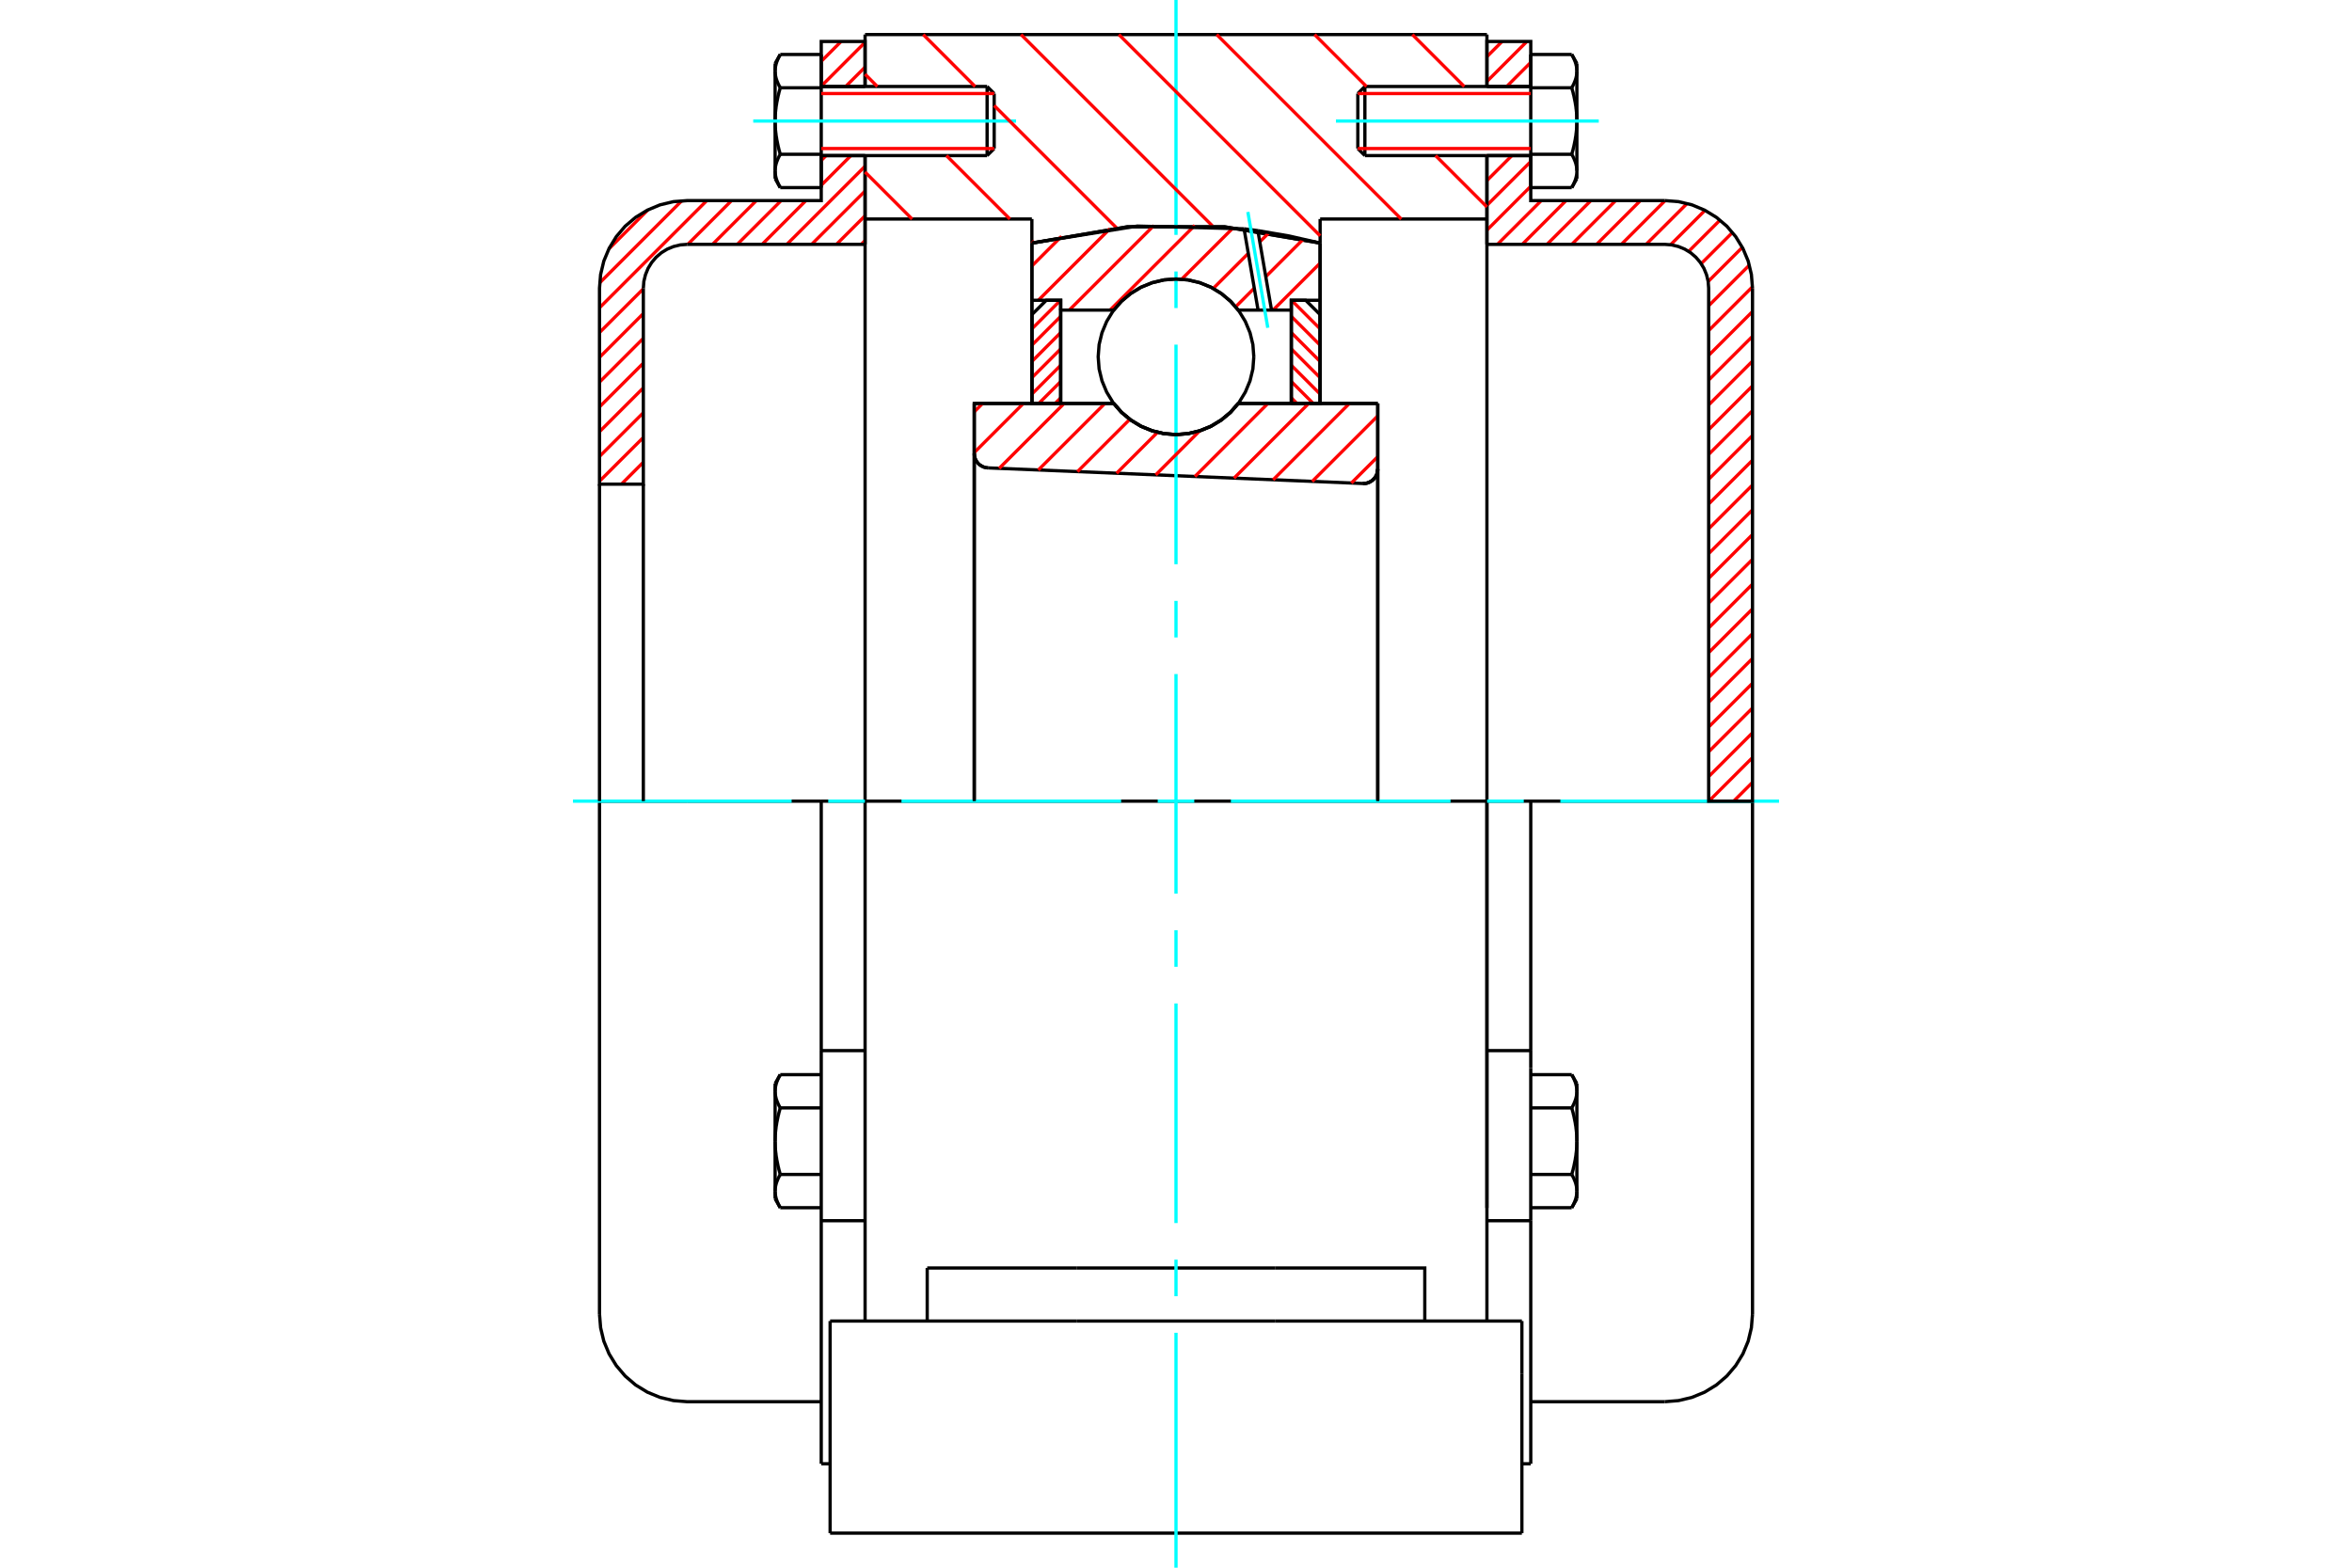 <?xml version="1.0" standalone="no"?>
<!DOCTYPE svg PUBLIC "-//W3C//DTD SVG 1.1//EN"
	"http://www.w3.org/Graphics/SVG/1.1/DTD/svg11.dtd">
<svg xmlns="http://www.w3.org/2000/svg" height="100%" width="100%" viewBox="0 0 36000 24000">
	<rect x="-1800" y="-1200" width="39600" height="26400" style="fill:#FFF"/>
	<g style="fill:none; fill-rule:evenodd" transform="matrix(1 0 0 1 0 0)">
		<g style="fill:none; stroke:#000; stroke-width:50; shape-rendering:geometricPrecision">
			<polyline points="20858,7402 20894,7401 20929,7394 20962,7381 20993,7363 21020,7341 21044,7314 21063,7284 21077,7252 21085,7217 21088,7182"/>
			<line x1="21088" y1="6176" x2="21088" y2="7182"/>
			<line x1="18953" y1="6176" x2="21088" y2="6176"/>
			<polyline points="17047,6176 17168,6315 17310,6432 17467,6527 17638,6596 17817,6639 18000,6653 18183,6639 18362,6596 18533,6527 18690,6432 18832,6315 18953,6176"/>
			<line x1="14912" y1="6176" x2="17047" y2="6176"/>
			<line x1="14912" y1="6943" x2="14912" y2="6176"/>
			<polyline points="14912,6943 14914,6976 14922,7009 14935,7041 14952,7069 14973,7096 14998,7118 15027,7136 15057,7150 15090,7159 15123,7163"/>
			<line x1="20858" y1="7402" x2="15123" y2="7163"/>
			<line x1="21088" y1="7182" x2="21088" y2="12265"/>
			<line x1="14912" y1="6943" x2="14912" y2="12265"/>
			<polyline points="20858,7402 20894,7401 20929,7394 20962,7381 20993,7363 21020,7341 21044,7314 21063,7284 21077,7252 21085,7217 21088,7182"/>
			<line x1="22759" y1="12265" x2="13241" y2="12265"/>
			<line x1="22759" y1="3353" x2="20206" y2="3353"/>
			<line x1="22759" y1="2382" x2="22759" y2="3353"/>
			<line x1="22759" y1="529" x2="22759" y2="1324"/>
			<line x1="13241" y1="529" x2="22759" y2="529"/>
			<line x1="13241" y1="1324" x2="13241" y2="529"/>
			<line x1="13241" y1="3353" x2="13241" y2="2382"/>
			<line x1="15794" y1="3353" x2="13241" y2="3353"/>
			<line x1="15794" y1="3721" x2="15794" y2="3353"/>
			<polyline points="20206,3721 18742,3472 17258,3472 15794,3721"/>
			<line x1="20206" y1="3353" x2="20206" y2="3721"/>
			<line x1="15794" y1="6171" x2="15794" y2="3721"/>
			<line x1="13241" y1="12265" x2="13241" y2="3353"/>
			<line x1="20206" y1="3721" x2="20206" y2="6171"/>
			<polyline points="13241,20224 13241,18371 13241,12265"/>
			<line x1="12706" y1="23471" x2="23294" y2="23471"/>
			<line x1="14192" y1="20224" x2="14192" y2="19412"/>
			<line x1="16477" y1="19412" x2="14192" y2="19412"/>
			<line x1="16477" y1="20224" x2="19523" y2="20224"/>
			<line x1="19523" y1="19412" x2="16477" y2="19412"/>
			<polyline points="21808,20224 21808,19412 19523,19412"/>
			<line x1="22759" y1="20224" x2="22759" y2="18371"/>
			<line x1="19523" y1="20224" x2="23294" y2="20224"/>
			<line x1="22759" y1="3353" x2="22759" y2="18493"/>
			<line x1="23294" y1="21035" x2="23294" y2="20224"/>
			<line x1="23294" y1="23471" x2="23294" y2="21035"/>
			<polyline points="12706,23471 12706,21035 12706,20224"/>
			<line x1="22759" y1="18371" x2="22759" y2="12265"/>
			<line x1="12706" y1="20224" x2="16477" y2="20224"/>
			<line x1="12570" y1="16084" x2="13241" y2="16084"/>
			<polyline points="12570,16084 12570,16351 12570,16416 12570,18688 12570,22409"/>
			<polyline points="11864,18235 11864,18242 11864,18249 11865,18256 11865,18263 11866,18270 11866,18277 11867,18284 11868,18291 11869,18298 11870,18305 11872,18312 11873,18319 11875,18326 11877,18333 11878,18340 11880,18347 11882,18354 11885,18361 11887,18368 11889,18375 11892,18383 11895,18390 11898,18397 11901,18405 11904,18412 11907,18419 11910,18427 11914,18435 11918,18442 11921,18450 11925,18458 11930,18466 11934,18473 11938,18481 11943,18489"/>
			<line x1="11864" y1="18353" x2="11864" y2="18235"/>
			<polyline points="11864,17471 11864,17485 11864,17499 11865,17513 11865,17526 11866,17540 11866,17554 11867,17568 11868,17582 11869,17596 11870,17610 11872,17624 11873,17638 11875,17652 11877,17666 11878,17680 11880,17695 11882,17709 11885,17723 11887,17737 11889,17752 11892,17766 11895,17781 11898,17796 11901,17810 11904,17825 11907,17840 11910,17855 11914,17870 11918,17886 11921,17901 11925,17916 11930,17932 11934,17948 11938,17964 11943,17980"/>
			<line x1="11864" y1="18235" x2="11864" y2="17471"/>
			<polyline points="11943,17980 11938,17988 11934,17996 11930,18004 11925,18012 11921,18020 11918,18027 11914,18035 11910,18042 11907,18050 11904,18057 11901,18065 11898,18072 11895,18080 11892,18087 11889,18094 11887,18101 11885,18108 11882,18116 11880,18123 11878,18130 11877,18137 11875,18144 11873,18151 11872,18158 11870,18165 11869,18172 11868,18179 11867,18186 11866,18193 11866,18200 11865,18207 11865,18214 11864,18221 11864,18228 11864,18235"/>
			<polyline points="11864,16706 11864,16713 11864,16720 11865,16727 11865,16734 11866,16741 11866,16748 11867,16755 11868,16762 11869,16769 11870,16776 11872,16783 11873,16790 11875,16797 11877,16804 11878,16811 11880,16818 11882,16826 11885,16833 11887,16840 11889,16847 11892,16854 11895,16862 11898,16869 11901,16876 11904,16884 11907,16891 11910,16899 11914,16906 11918,16914 11921,16922 11925,16929 11930,16937 11934,16945 11938,16953 11943,16961"/>
			<line x1="11864" y1="17471" x2="11864" y2="16706"/>
			<polyline points="11943,16961 11938,16977 11934,16993 11930,17009 11925,17025 11921,17040 11918,17056 11914,17071 11910,17086 11907,17101 11904,17116 11901,17131 11898,17146 11895,17160 11892,17175 11889,17189 11887,17204 11885,17218 11882,17232 11880,17247 11878,17261 11877,17275 11875,17289 11873,17303 11872,17317 11870,17331 11869,17345 11868,17359 11867,17373 11866,17387 11866,17401 11865,17415 11865,17429 11864,17443 11864,17457 11864,17471"/>
			<line x1="11864" y1="16706" x2="11864" y2="16588"/>
			<polyline points="11943,16452 11938,16460 11934,16468 11930,16476 11925,16484 11921,16491 11918,16499 11914,16507 11910,16514 11907,16522 11904,16529 11901,16537 11898,16544 11895,16551 11892,16559 11889,16566 11887,16573 11885,16580 11882,16587 11880,16594 11878,16602 11877,16609 11875,16616 11873,16623 11872,16630 11870,16637 11869,16644 11868,16651 11867,16658 11866,16665 11866,16672 11865,16678 11865,16685 11864,16692 11864,16699 11864,16706"/>
			<line x1="12570" y1="16961" x2="11943" y2="16961"/>
			<line x1="12570" y1="16452" x2="11943" y2="16452"/>
			<line x1="12570" y1="17980" x2="11943" y2="17980"/>
			<line x1="12570" y1="18489" x2="11943" y2="18489"/>
			<line x1="10518" y1="12265" x2="9176" y2="12265"/>
			<line x1="12570" y1="12265" x2="10518" y2="12265"/>
			<line x1="13241" y1="12265" x2="12570" y2="12265"/>
			<line x1="9176" y1="12265" x2="9176" y2="20118"/>
			<line x1="12570" y1="12265" x2="12570" y2="16084"/>
			<line x1="15217" y1="2274" x2="15217" y2="1432"/>
			<line x1="15109" y1="2382" x2="15109" y2="1324"/>
			<polyline points="11943,2362 11938,2370 11934,2378 11930,2386 11925,2394 11921,2402 11918,2410 11914,2417 11910,2425 11907,2432 11904,2440 11901,2447 11898,2455 11895,2462 11892,2469 11889,2476 11887,2484 11885,2491 11882,2498 11880,2505 11878,2512 11877,2519 11875,2526 11873,2533 11872,2540 11870,2547 11869,2554 11868,2561 11867,2568 11866,2575 11866,2582 11865,2589 11865,2596 11864,2603 11864,2610 11864,2617"/>
			<polyline points="11864,1853 11864,1867 11864,1881 11865,1895 11865,1909 11866,1923 11866,1937 11867,1951 11868,1965 11869,1979 11870,1993 11872,2007 11873,2021 11875,2035 11877,2049 11878,2063 11880,2077 11882,2091 11885,2105 11887,2120 11889,2134 11892,2149 11895,2163 11898,2178 11901,2193 11904,2208 11907,2222 11910,2237 11914,2253 11918,2268 11921,2283 11925,2299 11930,2314 11934,2330 11938,2346 11943,2362"/>
			<line x1="11864" y1="2617" x2="11864" y2="1853"/>
			<polyline points="11864,1089 11864,1096 11864,1103 11865,1110 11865,1117 11866,1124 11866,1131 11867,1138 11868,1145 11869,1152 11870,1159 11872,1166 11873,1173 11875,1180 11877,1187 11878,1194 11880,1201 11882,1208 11885,1215 11887,1222 11889,1229 11892,1237 11895,1244 11898,1251 11901,1259 11904,1266 11907,1274 11910,1281 11914,1289 11918,1296 11921,1304 11925,1312 11930,1320 11934,1327 11938,1335 11943,1344"/>
			<line x1="11864" y1="1853" x2="11864" y2="1089"/>
			<polyline points="11943,1344 11938,1360 11934,1376 11930,1391 11925,1407 11921,1423 11918,1438 11914,1453 11910,1468 11907,1483 11904,1498 11901,1513 11898,1528 11895,1543 11892,1557 11889,1572 11887,1586 11885,1600 11882,1615 11880,1629 11878,1643 11877,1657 11875,1671 11873,1685 11872,1699 11870,1713 11869,1727 11868,1741 11867,1755 11866,1769 11866,1783 11865,1797 11865,1811 11864,1825 11864,1839 11864,1853"/>
			<line x1="11864" y1="1089" x2="11864" y2="971"/>
			<polyline points="11943,834 11938,842 11934,850 11930,858 11925,866 11921,874 11918,881 11914,889 11910,897 11907,904 11904,912 11901,919 11898,926 11895,934 11892,941 11889,948 11887,955 11885,963 11882,970 11880,977 11878,984 11877,991 11875,998 11873,1005 11872,1012 11870,1019 11869,1026 11868,1033 11867,1040 11866,1047 11866,1054 11865,1061 11865,1068 11864,1075 11864,1082 11864,1089"/>
			<polyline points="11864,2617 11864,2624 11864,2631 11865,2638 11865,2645 11866,2652 11866,2659 11867,2666 11868,2673 11869,2680 11870,2687 11872,2694 11873,2701 11875,2708 11877,2715 11878,2722 11880,2729 11882,2736 11885,2743 11887,2751 11889,2758 11892,2765 11895,2772 11898,2780 11901,2787 11904,2794 11907,2802 11910,2809 11914,2817 11918,2825 11921,2832 11925,2840 11930,2848 11934,2856 11938,2864 11943,2872"/>
			<line x1="11864" y1="2735" x2="11864" y2="2617"/>
			<line x1="12570" y1="834" x2="11943" y2="834"/>
			<line x1="12570" y1="1344" x2="11943" y2="1344"/>
			<line x1="12570" y1="1344" x2="12570" y2="834"/>
			<line x1="12570" y1="2362" x2="11943" y2="2362"/>
			<line x1="12570" y1="2362" x2="12570" y2="1344"/>
			<line x1="12570" y1="2872" x2="11943" y2="2872"/>
			<line x1="12570" y1="2872" x2="12570" y2="2362"/>
			<line x1="12570" y1="18688" x2="13241" y2="18688"/>
			<line x1="12570" y1="22409" x2="12706" y2="22409"/>
			<line x1="11864" y1="18353" x2="11943" y2="18489"/>
			<line x1="11943" y1="16452" x2="11864" y2="16588"/>
			<polyline points="9176,20118 9193,20327 9242,20532 9323,20727 9433,20906 9569,21066 9729,21203 9909,21313 10103,21393 10308,21442 10518,21459 12570,21459"/>
			<line x1="15109" y1="2382" x2="15217" y2="2274"/>
			<line x1="15217" y1="1432" x2="15109" y2="1324"/>
			<line x1="12570" y1="2382" x2="15109" y2="2382"/>
			<line x1="15109" y1="1324" x2="12570" y2="1324"/>
			<line x1="11943" y1="834" x2="11864" y2="971"/>
			<line x1="11864" y1="2735" x2="11943" y2="2872"/>
			<line x1="22759" y1="16084" x2="23430" y2="16084"/>
			<line x1="23430" y1="16351" x2="23430" y2="16084"/>
			<line x1="23430" y1="16416" x2="23430" y2="16351"/>
			<line x1="23430" y1="18688" x2="23430" y2="16416"/>
			<polyline points="23430,16084 23430,12265 22759,12265"/>
			<line x1="23430" y1="22409" x2="23430" y2="18688"/>
			<polyline points="24136,16706 24136,16699 24136,16692 24135,16685 24135,16678 24134,16672 24134,16665 24133,16658 24132,16651 24131,16644 24130,16637 24128,16630 24127,16623 24125,16616 24123,16609 24122,16602 24120,16594 24118,16587 24115,16580 24113,16573 24111,16566 24108,16559 24105,16551 24102,16544 24099,16537 24096,16529 24093,16522 24090,16514 24086,16507 24082,16499 24079,16491 24075,16484 24070,16476 24066,16468 24062,16460 24057,16452"/>
			<line x1="24136" y1="16588" x2="24136" y2="16706"/>
			<polyline points="24136,17471 24136,17457 24136,17443 24135,17429 24135,17415 24134,17401 24134,17387 24133,17373 24132,17359 24131,17345 24130,17331 24128,17317 24127,17303 24125,17289 24123,17275 24122,17261 24120,17247 24118,17232 24115,17218 24113,17204 24111,17189 24108,17175 24105,17160 24102,17146 24099,17131 24096,17116 24093,17101 24090,17086 24086,17071 24082,17056 24079,17040 24075,17025 24070,17009 24066,16993 24062,16977 24057,16961"/>
			<line x1="24136" y1="16706" x2="24136" y2="17471"/>
			<polyline points="24057,16961 24062,16953 24066,16945 24070,16937 24075,16929 24079,16922 24082,16914 24086,16906 24090,16899 24093,16891 24096,16884 24099,16876 24102,16869 24105,16862 24108,16854 24111,16847 24113,16840 24115,16833 24118,16826 24120,16818 24122,16811 24123,16804 24125,16797 24127,16790 24128,16783 24130,16776 24131,16769 24132,16762 24133,16755 24134,16748 24134,16741 24135,16734 24135,16727 24136,16720 24136,16713 24136,16706"/>
			<polyline points="24136,18235 24136,18228 24136,18221 24135,18214 24135,18207 24134,18200 24134,18193 24133,18186 24132,18179 24131,18172 24130,18165 24128,18158 24127,18151 24125,18144 24123,18137 24122,18130 24120,18123 24118,18116 24115,18108 24113,18101 24111,18094 24108,18087 24105,18080 24102,18072 24099,18065 24096,18057 24093,18050 24090,18042 24086,18035 24082,18027 24079,18020 24075,18012 24070,18004 24066,17996 24062,17988 24057,17980"/>
			<line x1="24136" y1="17471" x2="24136" y2="18235"/>
			<polyline points="24057,17980 24062,17964 24066,17948 24070,17932 24075,17916 24079,17901 24082,17886 24086,17870 24090,17855 24093,17840 24096,17825 24099,17810 24102,17796 24105,17781 24108,17766 24111,17752 24113,17737 24115,17723 24118,17709 24120,17695 24122,17680 24123,17666 24125,17652 24127,17638 24128,17624 24130,17610 24131,17596 24132,17582 24133,17568 24134,17554 24134,17540 24135,17526 24135,17513 24136,17499 24136,17485 24136,17471"/>
			<line x1="24136" y1="18235" x2="24136" y2="18353"/>
			<polyline points="24057,18489 24062,18481 24066,18473 24070,18466 24075,18458 24079,18450 24082,18442 24086,18435 24090,18427 24093,18419 24096,18412 24099,18405 24102,18397 24105,18390 24108,18383 24111,18375 24113,18368 24115,18361 24118,18354 24120,18347 24122,18340 24123,18333 24125,18326 24127,18319 24128,18312 24130,18305 24131,18298 24132,18291 24133,18284 24134,18277 24134,18270 24135,18263 24135,18256 24136,18249 24136,18242 24136,18235"/>
			<line x1="23430" y1="18489" x2="24057" y2="18489"/>
			<line x1="23430" y1="17980" x2="24057" y2="17980"/>
			<line x1="23430" y1="16961" x2="24057" y2="16961"/>
			<line x1="23430" y1="16452" x2="24057" y2="16452"/>
			<polyline points="26824,12265 25482,12265 23430,12265"/>
			<line x1="26824" y1="20118" x2="26824" y2="12265"/>
			<line x1="20783" y1="1432" x2="20783" y2="2274"/>
			<line x1="20891" y1="1324" x2="20891" y2="2382"/>
			<polyline points="24136,1089 24136,1082 24136,1075 24135,1068 24135,1061 24134,1054 24134,1047 24133,1040 24132,1033 24131,1026 24130,1019 24128,1012 24127,1005 24125,998 24123,991 24122,984 24120,977 24118,970 24115,963 24113,955 24111,948 24108,941 24105,934 24102,926 24099,919 24096,912 24093,904 24090,897 24086,889 24082,881 24079,874 24075,866 24070,858 24066,850 24062,842 24057,834"/>
			<line x1="24136" y1="971" x2="24136" y2="1089"/>
			<polyline points="24057,2872 24062,2864 24066,2856 24070,2848 24075,2840 24079,2832 24082,2825 24086,2817 24090,2809 24093,2802 24096,2794 24099,2787 24102,2780 24105,2772 24108,2765 24111,2758 24113,2751 24115,2743 24118,2736 24120,2729 24122,2722 24123,2715 24125,2708 24127,2701 24128,2694 24130,2687 24131,2680 24132,2673 24133,2666 24134,2659 24134,2652 24135,2645 24135,2638 24136,2631 24136,2624 24136,2617 24136,2735"/>
			<polyline points="24136,1853 24136,1839 24136,1825 24135,1811 24135,1797 24134,1783 24134,1769 24133,1755 24132,1741 24131,1727 24130,1713 24128,1699 24127,1685 24125,1671 24123,1657 24122,1643 24120,1629 24118,1615 24115,1600 24113,1586 24111,1572 24108,1557 24105,1543 24102,1528 24099,1513 24096,1498 24093,1483 24090,1468 24086,1453 24082,1438 24079,1423 24075,1407 24070,1391 24066,1376 24062,1360 24057,1344"/>
			<line x1="24136" y1="1089" x2="24136" y2="1853"/>
			<polyline points="24057,1344 24062,1335 24066,1327 24070,1320 24075,1312 24079,1304 24082,1296 24086,1289 24090,1281 24093,1274 24096,1266 24099,1259 24102,1251 24105,1244 24108,1237 24111,1229 24113,1222 24115,1215 24118,1208 24120,1201 24122,1194 24123,1187 24125,1180 24127,1173 24128,1166 24130,1159 24131,1152 24132,1145 24133,1138 24134,1131 24134,1124 24135,1117 24135,1110 24136,1103 24136,1096 24136,1089"/>
			<polyline points="24136,2617 24136,2610 24136,2603 24135,2596 24135,2589 24134,2582 24134,2575 24133,2568 24132,2561 24131,2554 24130,2547 24128,2540 24127,2533 24125,2526 24123,2519 24122,2512 24120,2505 24118,2498 24115,2491 24113,2484 24111,2476 24108,2469 24105,2462 24102,2455 24099,2447 24096,2440 24093,2432 24090,2425 24086,2417 24082,2410 24079,2402 24075,2394 24070,2386 24066,2378 24062,2370 24057,2362"/>
			<line x1="24136" y1="1853" x2="24136" y2="2617"/>
			<polyline points="24057,2362 24062,2346 24066,2330 24070,2314 24075,2299 24079,2283 24082,2268 24086,2253 24090,2237 24093,2222 24096,2208 24099,2193 24102,2178 24105,2163 24108,2149 24111,2134 24113,2120 24115,2105 24118,2091 24120,2077 24122,2063 24123,2049 24125,2035 24127,2021 24128,2007 24130,1993 24131,1979 24132,1965 24133,1951 24134,1937 24134,1923 24135,1909 24135,1895 24136,1881 24136,1867 24136,1853"/>
			<line x1="23430" y1="1344" x2="24057" y2="1344"/>
			<polyline points="23430,1344 23430,2362 24057,2362"/>
			<line x1="23430" y1="834" x2="24057" y2="834"/>
			<line x1="23430" y1="834" x2="23430" y2="1344"/>
			<line x1="23430" y1="2872" x2="24057" y2="2872"/>
			<line x1="23430" y1="2362" x2="23430" y2="2872"/>
			<line x1="22759" y1="18688" x2="23430" y2="18688"/>
			<line x1="23294" y1="22409" x2="23430" y2="22409"/>
			<line x1="24136" y1="16588" x2="24057" y2="16452"/>
			<line x1="24057" y1="18489" x2="24136" y2="18353"/>
			<polyline points="25482,21459 25692,21442 25897,21393 26091,21313 26271,21203 26431,21066 26567,20906 26677,20727 26758,20532 26807,20327 26824,20118"/>
			<line x1="23430" y1="21459" x2="25482" y2="21459"/>
			<line x1="20891" y1="1324" x2="20783" y2="1432"/>
			<line x1="20783" y1="2274" x2="20891" y2="2382"/>
			<line x1="23430" y1="1324" x2="20891" y2="1324"/>
			<line x1="20891" y1="2382" x2="23430" y2="2382"/>
			<line x1="24136" y1="971" x2="24057" y2="834"/>
			<line x1="24057" y1="2872" x2="24136" y2="2735"/>
		</g>
		<g style="fill:none; stroke:#0FF; stroke-width:50; shape-rendering:geometricPrecision">
			<line x1="18000" y1="24000" x2="18000" y2="20404"/>
			<line x1="18000" y1="19844" x2="18000" y2="19284"/>
			<line x1="18000" y1="18724" x2="18000" y2="15362"/>
			<line x1="18000" y1="14801" x2="18000" y2="14241"/>
			<line x1="18000" y1="13681" x2="18000" y2="10319"/>
			<line x1="18000" y1="9759" x2="18000" y2="9199"/>
			<line x1="18000" y1="8638" x2="18000" y2="5276"/>
			<line x1="18000" y1="4716" x2="18000" y2="4156"/>
			<line x1="18000" y1="3596" x2="18000" y2="0"/>
			<line x1="8770" y1="12265" x2="12117" y2="12265"/>
			<line x1="12677" y1="12265" x2="13238" y2="12265"/>
			<line x1="13798" y1="12265" x2="17160" y2="12265"/>
			<line x1="17720" y1="12265" x2="18280" y2="12265"/>
			<line x1="18840" y1="12265" x2="22202" y2="12265"/>
			<line x1="22762" y1="12265" x2="23323" y2="12265"/>
			<line x1="23883" y1="12265" x2="27230" y2="12265"/>
			<line x1="11529" y1="1853" x2="15552" y2="1853"/>
			<line x1="20448" y1="1853" x2="24471" y2="1853"/>
		</g>
		<g style="fill:none; stroke:#F00; stroke-width:50; shape-rendering:geometricPrecision">
			<line x1="26824" y1="11977" x2="26536" y2="12265"/>
			<line x1="26824" y1="11598" x2="26156" y2="12265"/>
			<line x1="26824" y1="11218" x2="26153" y2="11889"/>
			<line x1="26824" y1="10839" x2="26153" y2="11509"/>
			<line x1="26824" y1="10460" x2="26153" y2="11130"/>
			<line x1="26824" y1="10080" x2="26153" y2="10751"/>
			<line x1="26824" y1="9701" x2="26153" y2="10371"/>
			<line x1="26824" y1="9321" x2="26153" y2="9992"/>
			<line x1="26824" y1="8942" x2="26153" y2="9613"/>
			<line x1="26824" y1="8563" x2="26153" y2="9233"/>
			<line x1="26824" y1="8183" x2="26153" y2="8854"/>
			<line x1="26824" y1="7804" x2="26153" y2="8475"/>
			<line x1="26824" y1="7425" x2="26153" y2="8095"/>
			<line x1="26824" y1="7045" x2="26153" y2="7716"/>
			<line x1="26824" y1="6666" x2="26153" y2="7337"/>
			<line x1="26824" y1="6287" x2="26153" y2="6957"/>
			<line x1="26824" y1="5907" x2="26153" y2="6578"/>
			<line x1="26824" y1="5528" x2="26153" y2="6199"/>
			<line x1="26824" y1="5149" x2="26153" y2="5819"/>
			<line x1="26824" y1="4769" x2="26153" y2="5440"/>
			<line x1="26823" y1="4391" x2="26153" y2="5061"/>
			<line x1="26776" y1="4059" x2="26153" y2="4681"/>
			<line x1="26668" y1="3787" x2="26145" y2="4310"/>
			<line x1="26517" y1="3559" x2="26038" y2="4037"/>
			<line x1="26326" y1="3370" x2="25847" y2="3849"/>
			<line x1="26097" y1="3220" x2="25570" y2="3747"/>
			<line x1="25823" y1="3115" x2="25196" y2="3741"/>
			<line x1="25487" y1="3071" x2="24817" y2="3741"/>
			<line x1="25108" y1="3071" x2="24438" y2="3741"/>
			<line x1="24729" y1="3071" x2="24058" y2="3741"/>
			<line x1="24350" y1="3071" x2="23679" y2="3741"/>
			<line x1="23970" y1="3071" x2="23300" y2="3741"/>
			<line x1="23591" y1="3071" x2="22920" y2="3741"/>
			<line x1="23430" y1="2852" x2="22759" y2="3523"/>
			<line x1="23430" y1="2473" x2="22759" y2="3143"/>
			<line x1="23141" y1="2382" x2="22759" y2="2764"/>
			<line x1="22762" y1="2382" x2="22759" y2="2385"/>
			<line x1="23430" y1="955" x2="23062" y2="1324"/>
			<line x1="23371" y1="635" x2="22759" y2="1247"/>
			<line x1="22991" y1="635" x2="22759" y2="867"/>
		</g>
		<g style="fill:none; stroke:#000; stroke-width:50; shape-rendering:geometricPrecision">
			<line x1="22759" y1="3741" x2="22759" y2="2382"/>
			<line x1="22759" y1="1324" x2="23430" y2="1324"/>
			<line x1="23430" y1="2382" x2="22759" y2="2382"/>
			<polyline points="22759,1324 22759,635 23430,635 23430,1324"/>
			<polyline points="23430,2382 23430,3071 25482,3071"/>
			<polyline points="26824,4412 26807,4202 26758,3997 26677,3803 26567,3623 26431,3463 26271,3327 26091,3217 25897,3136 25692,3087 25482,3071"/>
			<polyline points="26824,4412 26824,12265 26153,12265 26153,4412 26145,4307 26120,4205 26080,4107 26025,4018 25957,3938 25877,3869 25787,3814 25690,3774 25587,3749 25482,3741 22759,3741"/>
		</g>
		<g style="fill:none; stroke:#F00; stroke-width:50; shape-rendering:geometricPrecision">
			<line x1="13241" y1="3683" x2="13182" y2="3741"/>
			<line x1="9847" y1="7076" x2="9512" y2="7412"/>
			<line x1="13241" y1="3303" x2="12803" y2="3741"/>
			<line x1="9847" y1="6697" x2="9176" y2="7367"/>
			<line x1="13241" y1="2924" x2="12423" y2="3741"/>
			<line x1="9847" y1="6318" x2="9176" y2="6988"/>
			<line x1="13241" y1="2545" x2="12044" y2="3741"/>
			<line x1="9847" y1="5938" x2="9176" y2="6609"/>
			<line x1="13024" y1="2382" x2="12570" y2="2836"/>
			<line x1="12335" y1="3071" x2="11665" y2="3741"/>
			<line x1="9847" y1="5559" x2="9176" y2="6229"/>
			<line x1="12644" y1="2382" x2="12570" y2="2457"/>
			<line x1="11956" y1="3071" x2="11285" y2="3741"/>
			<line x1="9847" y1="5179" x2="9176" y2="5850"/>
			<line x1="11577" y1="3071" x2="10906" y2="3741"/>
			<line x1="9847" y1="4800" x2="9176" y2="5471"/>
			<line x1="13241" y1="1027" x2="12944" y2="1324"/>
			<line x1="11197" y1="3071" x2="10527" y2="3741"/>
			<line x1="9847" y1="4421" x2="9176" y2="5091"/>
			<line x1="13241" y1="648" x2="12570" y2="1319"/>
			<line x1="10818" y1="3071" x2="9176" y2="4712"/>
			<line x1="12874" y1="635" x2="12570" y2="939"/>
			<line x1="10436" y1="3073" x2="9179" y2="4330"/>
			<line x1="9916" y1="3214" x2="9320" y2="3810"/>
		</g>
		<g style="fill:none; stroke:#000; stroke-width:50; shape-rendering:geometricPrecision">
			<line x1="13241" y1="3741" x2="13241" y2="2382"/>
			<line x1="13241" y1="1324" x2="12570" y2="1324"/>
			<line x1="12570" y1="2382" x2="13241" y2="2382"/>
			<polyline points="13241,1324 13241,635 12570,635 12570,1324"/>
			<polyline points="12570,2382 12570,3071 10518,3071 10308,3087 10103,3136 9909,3217 9729,3327 9569,3463 9433,3623 9323,3803 9242,3997 9193,4202 9176,4412 9176,7412 9847,7412 9847,4412"/>
			<polyline points="10518,3741 10413,3749 10310,3774 10213,3814 10123,3869 10043,3938 9975,4018 9920,4107 9880,4205 9855,4307 9847,4412"/>
			<line x1="10518" y1="3741" x2="13241" y2="3741"/>
			<line x1="9176" y1="12265" x2="9176" y2="7412"/>
			<line x1="9847" y1="7412" x2="9847" y2="12265"/>
		</g>
		<g style="fill:none; stroke:#F00; stroke-width:50; shape-rendering:geometricPrecision">
			<line x1="21618" y1="529" x2="22412" y2="1324"/>
			<line x1="20121" y1="529" x2="20915" y2="1324"/>
			<line x1="21973" y1="2382" x2="22759" y2="3168"/>
			<line x1="18623" y1="529" x2="21447" y2="3353"/>
			<line x1="17126" y1="529" x2="20206" y2="3610"/>
			<line x1="15628" y1="529" x2="18558" y2="3459"/>
			<line x1="14131" y1="529" x2="14925" y2="1324"/>
			<line x1="15217" y1="1616" x2="17093" y2="3492"/>
			<line x1="13241" y1="1136" x2="13428" y2="1324"/>
			<line x1="14486" y1="2382" x2="15457" y2="3353"/>
			<line x1="15794" y1="3690" x2="15819" y2="3715"/>
			<line x1="13241" y1="2634" x2="13960" y2="3353"/>
		</g>
		<g style="fill:none; stroke:#000; stroke-width:50; shape-rendering:geometricPrecision">
			<polyline points="20206,3721 18742,3472 17258,3472 15794,3721"/>
		</g>
		<g style="fill:none; stroke:#F00; stroke-width:50; shape-rendering:geometricPrecision">
			<line x1="16232" y1="4597" x2="15794" y2="5035"/>
			<line x1="16235" y1="4843" x2="15794" y2="5284"/>
			<line x1="16235" y1="5092" x2="15794" y2="5534"/>
			<line x1="16235" y1="5342" x2="15794" y2="5783"/>
			<line x1="16235" y1="5592" x2="15794" y2="6033"/>
			<line x1="16235" y1="5841" x2="15900" y2="6176"/>
			<line x1="16235" y1="6091" x2="16150" y2="6176"/>
		</g>
		<g style="fill:none; stroke:#000; stroke-width:50; shape-rendering:geometricPrecision">
			<polyline points="16235,6176 16235,4597 16015,4597 15794,4817 15794,6176 16235,6176"/>
		</g>
		<g style="fill:none; stroke:#F00; stroke-width:50; shape-rendering:geometricPrecision">
			<line x1="19768" y1="4597" x2="20206" y2="5035"/>
			<line x1="19765" y1="4843" x2="20206" y2="5284"/>
			<line x1="19765" y1="5092" x2="20206" y2="5534"/>
			<line x1="19765" y1="5342" x2="20206" y2="5783"/>
			<line x1="19765" y1="5592" x2="20206" y2="6033"/>
			<line x1="19765" y1="5841" x2="20100" y2="6176"/>
			<line x1="19765" y1="6091" x2="19850" y2="6176"/>
		</g>
		<g style="fill:none; stroke:#000; stroke-width:50; shape-rendering:geometricPrecision">
			<polyline points="19765,6176 19765,4597 19985,4597 20206,4817 20206,6176 19765,6176"/>
			<polyline points="19191,5462 19177,5275 19133,5094 19061,4921 18964,4762 18842,4619 18700,4498 18541,4400 18368,4329 18186,4285 18000,4271 17814,4285 17632,4329 17459,4400 17300,4498 17158,4619 17036,4762 16939,4921 16867,5094 16823,5275 16809,5462 16823,5648 16867,5830 16939,6003 17036,6162 17158,6304 17300,6425 17459,6523 17632,6595 17814,6638 18000,6653 18186,6638 18368,6595 18541,6523 18700,6425 18842,6304 18964,6162 19061,6003 19133,5830 19177,5648 19191,5462"/>
		</g>
		<g style="fill:none; stroke:#F00; stroke-width:50; shape-rendering:geometricPrecision">
			<line x1="20206" y1="4028" x2="19486" y2="4747"/>
			<line x1="19947" y1="3663" x2="19374" y2="4236"/>
			<line x1="19198" y1="4411" x2="18913" y2="4697"/>
			<line x1="19426" y1="3560" x2="19282" y2="3703"/>
			<line x1="19107" y1="3879" x2="18570" y2="4416"/>
			<line x1="18874" y1="3488" x2="18087" y2="4274"/>
			<line x1="18288" y1="3450" x2="16991" y2="4747"/>
			<line x1="17662" y1="3452" x2="16367" y2="4747"/>
			<line x1="16987" y1="3503" x2="15893" y2="4597"/>
			<line x1="16248" y1="3618" x2="15794" y2="4072"/>
		</g>
		<g style="fill:none; stroke:#000; stroke-width:50; shape-rendering:geometricPrecision">
			<polyline points="15794,6176 15794,4597 15794,3721"/>
			<polyline points="19042,3503 17408,3461 15794,3721"/>
			<polyline points="19253,3531 19147,3516 19042,3503"/>
			<polyline points="20206,3721 19732,3613 19253,3531"/>
			<polyline points="20206,3721 20206,4597 19765,4597 19765,4747 19765,6176"/>
			<polyline points="19765,4747 19462,4747 19256,4747 18953,4747 18832,4609 18690,4491 18533,4396 18362,4327 18183,4285 18000,4271 17817,4285 17638,4327 17467,4396 17310,4491 17168,4609 17047,4747 16235,4747 16235,6176"/>
			<polyline points="16235,4747 16235,4597 15794,4597"/>
			<line x1="20206" y1="4597" x2="20206" y2="6176"/>
		</g>
		<g style="fill:none; stroke:#0FF; stroke-width:50; shape-rendering:geometricPrecision">
			<line x1="19405" y1="5018" x2="19100" y2="3245"/>
		</g>
		<g style="fill:none; stroke:#000; stroke-width:50; shape-rendering:geometricPrecision">
			<line x1="19256" y1="4747" x2="19042" y2="3503"/>
			<line x1="19462" y1="4747" x2="19253" y2="3531"/>
		</g>
		<g style="fill:none; stroke:#F00; stroke-width:50; shape-rendering:geometricPrecision">
			<line x1="21088" y1="6991" x2="20684" y2="7395"/>
			<line x1="21088" y1="6367" x2="20085" y2="7370"/>
			<line x1="20655" y1="6176" x2="19487" y2="7345"/>
			<line x1="20031" y1="6176" x2="18888" y2="7320"/>
			<line x1="19407" y1="6176" x2="18289" y2="7295"/>
			<line x1="18364" y1="6595" x2="17690" y2="7270"/>
			<line x1="17717" y1="6619" x2="17091" y2="7245"/>
			<line x1="17293" y1="6419" x2="16492" y2="7220"/>
			<line x1="16912" y1="6176" x2="15893" y2="7195"/>
			<line x1="16288" y1="6176" x2="15294" y2="7170"/>
			<line x1="15664" y1="6176" x2="14912" y2="6928"/>
			<line x1="15040" y1="6176" x2="14912" y2="6305"/>
		</g>
		<g style="fill:none; stroke:#000; stroke-width:50; shape-rendering:geometricPrecision">
			<polyline points="14912,6943 14914,6976 14922,7009 14935,7041 14952,7069 14973,7096 14998,7118 15027,7136 15057,7150 15090,7159 15123,7163"/>
			<polyline points="20858,7402 20894,7401 20929,7394 20962,7381 20993,7363 21020,7341 21044,7314 21063,7284 21077,7252 21085,7217 21088,7182"/>
			<polyline points="21088,6176 20647,6176 18953,6176"/>
			<polyline points="17047,6176 17168,6315 17310,6432 17467,6527 17638,6596 17817,6639 18000,6653 18183,6639 18362,6596 18533,6527 18690,6432 18832,6315 18953,6176"/>
			<polyline points="17047,6176 15353,6176 14912,6176 14912,12265"/>
			<line x1="21088" y1="12265" x2="21088" y2="6176"/>
		</g>
		<g style="fill:none; stroke:#F00; stroke-width:50; shape-rendering:geometricPrecision">
			<line x1="23430" y1="1432" x2="20783" y2="1432"/>
			<line x1="20783" y1="2274" x2="23430" y2="2274"/>
		</g>
		<g style="fill:none; stroke:#F00; stroke-width:50; shape-rendering:geometricPrecision">
			<line x1="12570" y1="1432" x2="15217" y2="1432"/>
			<line x1="15217" y1="2274" x2="12570" y2="2274"/>
		</g>
	</g>
</svg>
